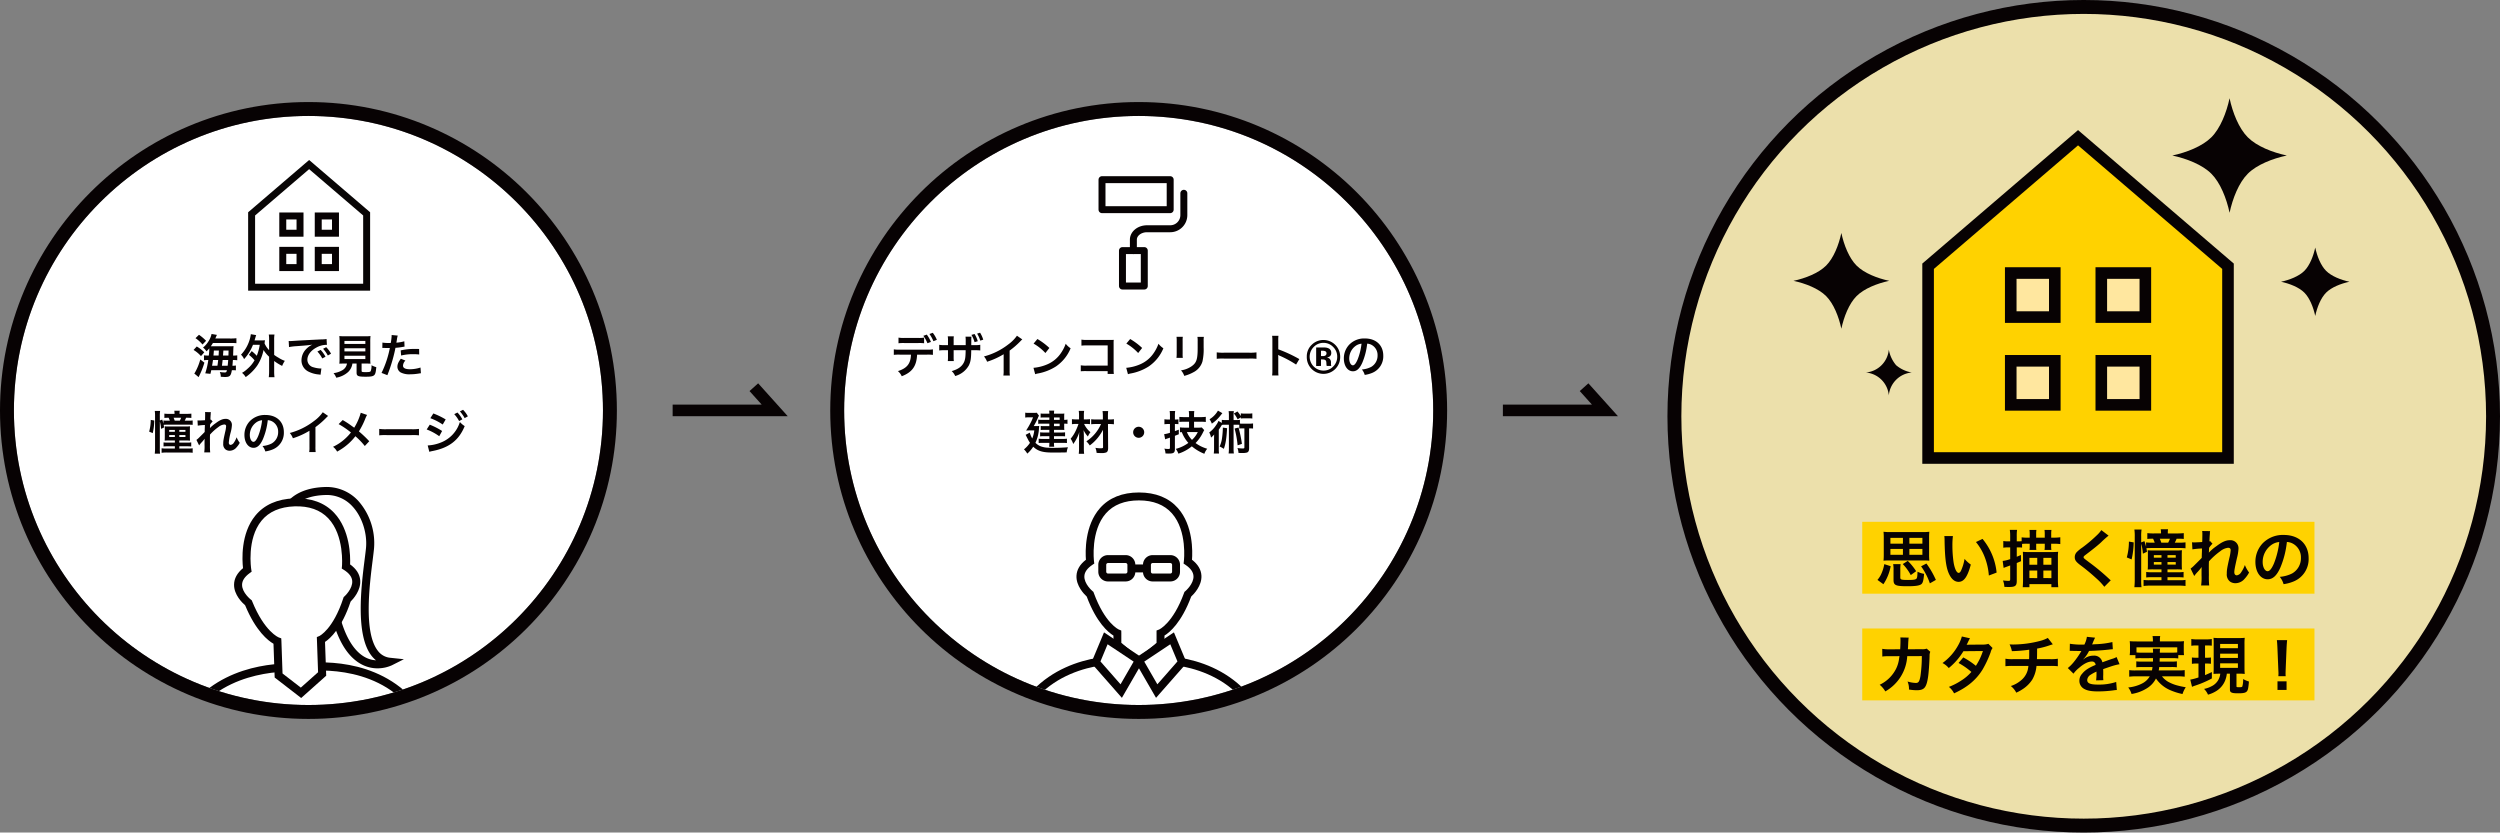 <svg xmlns="http://www.w3.org/2000/svg" xmlns:xlink="http://www.w3.org/1999/xlink" width="1078" height="359" viewBox="0 0 1078 359">
  <rect x="0" y="0" width="1078" height="359" fill="#808080" stroke="none"/>
  <defs>
    <clipPath id="clip-path">
      <circle id="楕円形_288" data-name="楕円形 288" cx="127" cy="127" r="127" transform="translate(-282.08 410.661)" fill="none"/>
    </clipPath>
    <clipPath id="clip-path-2">
      <rect id="長方形_6325" data-name="長方形 6325" width="95.25" height="95.25" transform="translate(-204.822 569.411)" fill="none"/>
    </clipPath>
    <clipPath id="clip-path-3">
      <circle id="楕円形_287" data-name="楕円形 287" cx="60.143" cy="60.143" r="60.143" transform="translate(-216.686 562.609)" fill="none"/>
    </clipPath>
    <clipPath id="clip-path-4">
      <circle id="楕円形_292" data-name="楕円形 292" cx="127" cy="127" r="127" transform="translate(75.92 410.661)" fill="none"/>
    </clipPath>
    <clipPath id="clip-path-5">
      <rect id="長方形_6326" data-name="長方形 6326" width="95.25" height="95.25" transform="translate(155.184 569.411)" fill="none"/>
    </clipPath>
    <clipPath id="clip-path-6">
      <circle id="楕円形_291" data-name="楕円形 291" cx="59.535" cy="59.535" r="59.535" transform="translate(143.502 560.335)" fill="none"/>
    </clipPath>
  </defs>
  <g id="グループ_6691" data-name="グループ 6691" transform="translate(288.08 -360.661)">
    <g id="パス_12879" data-name="パス 12879" opacity="0.847">
      <path id="パス_13399" data-name="パス 13399" d="M610.42,718.661a178.786,178.786,0,0,1-35.769-3.606,176.56,176.56,0,0,1-63.476-26.711,177.994,177.994,0,0,1-64.3-78.091,176.583,176.583,0,0,1-10.344-33.324,179.2,179.2,0,0,1,0-71.536,176.551,176.551,0,0,1,26.71-63.477,178.03,178.03,0,0,1,78.091-64.3,176.654,176.654,0,0,1,33.324-10.344,179.2,179.2,0,0,1,71.537,0,176.513,176.513,0,0,1,63.476,26.711,177.993,177.993,0,0,1,64.3,78.091,176.558,176.558,0,0,1,10.344,33.324,179.146,179.146,0,0,1,0,71.536,176.551,176.551,0,0,1-26.71,63.477,178.015,178.015,0,0,1-78.091,64.3,176.661,176.661,0,0,1-33.324,10.345A178.783,178.783,0,0,1,610.42,718.661Z" fill="#fff1b2"/>
      <path id="パス_13400" data-name="パス 13400" d="M605.606,367.449a168.9,168.9,0,1,0,168.9,168.9,168.9,168.9,0,0,0-168.9-168.9m0-7.788c97.425,0,176.686,79.26,176.686,176.686S703.031,713.033,605.606,713.033,428.92,633.772,428.92,536.347,508.181,359.661,605.606,359.661Z" transform="translate(4 5)" fill="none"/>
    </g>
    <g id="グループ_6097" data-name="グループ 6097">
      <g id="楕円形_272" data-name="楕円形 272">
        <circle id="楕円形_285" data-name="楕円形 285" cx="127" cy="127" r="127" transform="translate(-282.08 410.661)" fill="#fff"/>
        <circle id="楕円形_286" data-name="楕円形 286" cx="130" cy="130" r="130" transform="translate(-285.08 407.661)" fill="none" stroke="#070203" stroke-width="6"/>
      </g>
      <g id="グループ_6704" data-name="グループ 6704">
        <g id="グループ_6703" data-name="グループ 6703" clip-path="url(#clip-path)">
          <g id="マスクグループ_401" data-name="マスクグループ 401">
            <g id="グループ_6702" data-name="グループ 6702">
              <g id="グループ_6701" data-name="グループ 6701" clip-path="url(#clip-path-2)">
                <g id="マスクグループ_399" data-name="マスクグループ 399">
                  <g id="グループ_6088" data-name="グループ 6088">
                    <g id="グループ_6700" data-name="グループ 6700">
                      <g id="グループ_6699" data-name="グループ 6699" clip-path="url(#clip-path-3)">
                        <g id="グループ_6087" data-name="グループ 6087">
                          <g id="グループ_6085" data-name="グループ 6085">
                            <path id="パス_12787" data-name="パス 12787" d="M-164.7,581.2s2.59-8.322,16.63-8.814,20.586,14.2,19.527,24.858-7.818,47.048,8.594,48.764c0,0-21.147,10.673-25.876-34.154A128.331,128.331,0,0,0-164.7,581.2Z" fill="#fff"/>
                            <path id="パス_12788" data-name="パス 12788" d="M-124.767,648.838a14.669,14.669,0,0,1-7.6-1.813c-8.041-4.387-13.127-16.074-15.136-34.737a127.539,127.539,0,0,0-18.5-29.951l-.625-.729.287-.916c.124-.384,3.128-9.5,18.219-10.027a18.546,18.546,0,0,1,14.551,5.992,27.532,27.532,0,0,1,6.75,20.758c-.129,1.256-.323,2.833-.552,4.671-1.385,10.973-3.956,31.4,2.264,39.251a7.548,7.548,0,0,0,5.35,2.962l5.838.616-5.24,2.643A15.006,15.006,0,0,1-124.767,648.838Zm-37.92-67.92a129.339,129.339,0,0,1,18.449,30.271l.094.239.026.249c2.314,21.949,8.557,29.7,13.381,32.33a11.149,11.149,0,0,0,4.785,1.377,12.159,12.159,0,0,1-1.882-1.913c-7.123-8.992-4.429-30.352-2.983-41.824.229-1.808.426-3.372.547-4.575.639-6.4-1.7-13.652-5.834-18.055a14.986,14.986,0,0,0-11.91-4.9C-158.114,574.467-161.656,579.035-162.687,580.918Z" fill="#070203"/>
                          </g>
                          <path id="パス_12789" data-name="パス 12789" d="M-107.415,685.636l-99.776,3.5-.152-1.617c-.3-3.246-1.6-19.6,3.006-24.284,16.632-18.377,42.634-16.586,45.62-16.319,2.96-.484,28.774-4.08,46.65,13.087,4.924,4.349,4.774,20.758,4.7,24.013Zm-96.63-.066L-110.8,682.3c.013-7.024-.886-17.408-3.564-19.73l-.072-.058c-17.3-16.636-43.658-12.208-43.925-12.164l-.24.043-.243-.026c-.268-.026-26.876-2.6-42.966,15.208l-.067.063C-204.389,668.142-204.55,678.559-204.045,685.57Z" fill="#070203"/>
                          <g id="グループ_6086" data-name="グループ 6086">
                            <path id="パス_12790" data-name="パス 12790" d="M-138.9,604.918s2.651-28.508-22.268-27.635-20.274,29.125-20.274,29.125c-9.239,6.736.5,14.2.5,14.2,5.792,14.283,12.48,16.549,12.48,16.549l.518,14.785,9.663,7.463,9.111-8.121-.518-14.785s6.514-2.74,11.294-17.386C-138.4,619.113-129.214,610.99-138.9,604.918Z" fill="#fff"/>
                            <path id="パス_12791" data-name="パス 12791" d="M-158.21,661.641l-11.432-8.832-.51-14.566c-2.28-1.3-7.582-5.351-12.231-16.588-1.206-1.036-4.828-4.508-4.773-8.893.029-2.633,1.335-5.017,3.867-7.108-.389-3.487-1.082-14.866,5.316-22.665,3.831-4.677,9.464-7.175,16.747-7.43S-148.148,577.4-144,581.8c6.918,7.335,7.032,18.738,6.888,22.238,2.672,1.907,4.134,4.2,4.355,6.82.36,4.363-3.005,8.078-4.139,9.2-3.845,11.543-8.851,15.955-11.036,17.4l.511,14.565Zm-8.041-10.574,7.884,6.093,7.439-6.629-.531-15.16,1.1-.462c.035-.018,5.916-2.822,10.318-16.334l.148-.445.351-.313c.034-.027,3.63-3.285,3.339-6.683-.147-1.746-1.36-3.343-3.609-4.749l-.9-.568.092-1.057c.012-.129,1.108-13.19-5.909-20.606-3.441-3.634-8.342-5.368-14.583-5.15s-11.024,2.3-14.193,6.17c-6.488,7.929-4.466,20.823-4.443,20.951l.174,1.047-.858.63c-2.148,1.555-3.243,3.242-3.268,4.985-.053,3.42,3.765,6.41,3.807,6.442l.363.28.18.434c5.345,13.171,11.4,15.556,11.461,15.579l1.084.4.067,1.163Z" fill="#070203"/>
                          </g>
                        </g>
                      </g>
                    </g>
                  </g>
                </g>
              </g>
            </g>
          </g>
        </g>
      </g>
    </g>
    <g id="グループ_6098" data-name="グループ 6098">
      <g id="楕円形_273" data-name="楕円形 273">
        <circle id="楕円形_289" data-name="楕円形 289" cx="127" cy="127" r="127" transform="translate(75.92 410.661)" fill="#fff"/>
        <circle id="楕円形_290" data-name="楕円形 290" cx="130" cy="130" r="130" transform="translate(72.92 407.661)" fill="none" stroke="#070203" stroke-width="6"/>
      </g>
      <g id="グループ_6710" data-name="グループ 6710">
        <g id="グループ_6709" data-name="グループ 6709" clip-path="url(#clip-path-4)">
          <g id="マスクグループ_402" data-name="マスクグループ 402">
            <g id="グループ_6708" data-name="グループ 6708">
              <g id="グループ_6707" data-name="グループ 6707" clip-path="url(#clip-path-5)">
                <g id="マスクグループ_400" data-name="マスクグループ 400">
                  <g id="グループ_6096" data-name="グループ 6096">
                    <g id="グループ_6706" data-name="グループ 6706">
                      <g id="グループ_6705" data-name="グループ 6705" clip-path="url(#clip-path-6)">
                        <g id="グループ_6095" data-name="グループ 6095">
                          <path id="パス_12792" data-name="パス 12792" d="M252.447,683.785H153.618l-.094-1.6c-.188-3.218-.9-19.447,3.816-23.92,17.09-17.6,42.752-14.931,45.7-14.564,2.945-.376,28.606-3.039,45.7,14.564,4.721,4.473,4,20.7,3.816,23.92Zm-95.594-3.415h92.359c.256-6.949-.273-17.253-2.843-19.643l-.068-.06c-16.536-17.056-42.769-13.59-43.034-13.556l-.239.034-.239-.034c-.265-.034-26.5-3.5-43.033,13.556l-.068.06c-2.561,2.39-3.091,12.694-2.835,19.643Z" fill="#070203"/>
                          <g id="グループ_6089" data-name="グループ 6089">
                            <path id="パス_12793" data-name="パス 12793" d="M224.1,602.839s3.611-28.111-21.069-28.111-21.069,28.111-21.069,28.111c-9.373,6.343,0,14.06,0,14.06,5.234,14.333,11.773,16.809,11.773,16.809v4.96l9.3,7.717,9.3-7.717v-4.96s6.539-2.484,11.772-16.809C224.1,616.9,233.482,609.182,224.1,602.839Z" fill="#fff"/>
                            <path id="パス_12794" data-name="パス 12794" d="M203.036,648.6l-11-9.134v-4.743c-2.211-1.366-7.316-5.557-11.525-16.834-1.161-1.067-4.618-4.627-4.413-8.964.119-2.6,1.494-4.917,4.072-6.9-.265-3.466-.555-14.743,6.044-22.238,3.952-4.49,9.612-6.77,16.826-6.77s12.873,2.279,16.826,6.77c6.59,7.5,6.309,18.772,6.044,22.238,2.578,1.981,3.944,4.3,4.072,6.9.2,4.328-3.252,7.888-4.413,8.964-4.209,11.286-9.314,15.477-11.525,16.834v4.747Zm-7.589-10.739,7.589,6.3,7.589-6.3V632.53l1.1-.418c.034-.017,5.95-2.587,10.773-15.8l.162-.435.359-.3c.034-.026,3.7-3.124,3.534-6.5-.085-1.733-1.229-3.355-3.406-4.823l-.871-.589.128-1.041c.017-.128,1.554-13.01-5.13-20.591-3.278-3.713-8.067-5.6-14.248-5.6s-10.97,1.887-14.248,5.6c-6.684,7.581-5.148,20.462-5.131,20.591l.128,1.041-.871.589c-2.177,1.468-3.321,3.1-3.406,4.823-.171,3.381,3.5,6.471,3.543,6.5l.35.29.162.435c4.832,13.215,10.739,15.784,10.8,15.81l1.059.435.026,1.152v4.157Z" fill="#070203"/>
                          </g>
                          <g id="グループ_6090" data-name="グループ 6090">
                            <path id="パス_12795" data-name="パス 12795" d="M188.739,635.911l-4.294,10.3,10.944,12.455,7.649-13.24Z" fill="#fff"/>
                            <path id="パス_12796" data-name="パス 12796" d="M195.679,661.572,182.464,646.53l5.506-13.189,17.355,11.542Zm-9.245-15.7,8.665,9.868,5.651-9.792-11.234-7.478Z" fill="#070203"/>
                          </g>
                          <g id="グループ_6091" data-name="グループ 6091">
                            <path id="パス_12797" data-name="パス 12797" d="M217.327,635.911l4.3,10.3-10.941,12.45-7.649-13.24Z" fill="#fff"/>
                            <path id="パス_12798" data-name="パス 12798" d="M210.4,661.572l-9.638-16.689,17.355-11.542,5.506,13.189Zm-5.079-15.622,5.651,9.792,8.665-9.868-3.09-7.4Z" fill="#070203"/>
                          </g>
                          <g id="グループ_6092" data-name="グループ 6092">
                            <path id="パス_12799" data-name="パス 12799" d="M197.3,609.679h-7.615a2.473,2.473,0,0,1-2.467-2.467V604.2a2.473,2.473,0,0,1,2.467-2.467H197.3a2.474,2.474,0,0,1,2.468,2.467v3.013A2.475,2.475,0,0,1,197.3,609.679Z" fill="#fff"/>
                            <path id="パス_12800" data-name="パス 12800" d="M197.3,611.384h-7.615a4.175,4.175,0,0,1-4.174-4.174V604.2a4.174,4.174,0,0,1,4.174-4.174H197.3a4.175,4.175,0,0,1,4.174,4.174v3.013A4.182,4.182,0,0,1,197.3,611.384Zm-7.615-7.948a.773.773,0,0,0-.76.76v3.013a.773.773,0,0,0,.76.76H197.3a.774.774,0,0,0,.76-.76V604.2a.774.774,0,0,0-.76-.76Z" fill="#070203"/>
                          </g>
                          <g id="グループ_6093" data-name="グループ 6093">
                            <path id="パス_12801" data-name="パス 12801" d="M216.565,609.679H208.95a2.473,2.473,0,0,1-2.467-2.467V604.2a2.473,2.473,0,0,1,2.467-2.467h7.615a2.475,2.475,0,0,1,2.467,2.467v3.013a2.468,2.468,0,0,1-2.466,2.47Z" fill="#fff"/>
                            <path id="パス_12802" data-name="パス 12802" d="M216.567,611.384h-7.615a4.175,4.175,0,0,1-4.174-4.174V604.2a4.174,4.174,0,0,1,4.174-4.174h7.615a4.175,4.175,0,0,1,4.174,4.174v3.013A4.176,4.176,0,0,1,216.567,611.384Zm-7.615-7.948a.773.773,0,0,0-.76.76v3.013a.773.773,0,0,0,.76.76h7.615a.774.774,0,0,0,.76-.76V604.2a.774.774,0,0,0-.76-.76Z" fill="#070203"/>
                          </g>
                          <g id="グループ_6094" data-name="グループ 6094">
                            <line id="線_956" data-name="線 956" x2="6.718" transform="translate(199.767 605.758)" fill="none"/>
                            <rect id="長方形_6031" data-name="長方形 6031" width="6.718" height="3.415" transform="translate(199.767 604.051)" fill="#070203"/>
                          </g>
                        </g>
                      </g>
                    </g>
                  </g>
                </g>
              </g>
            </g>
          </g>
        </g>
      </g>
    </g>
    <path id="パス_13398" data-name="パス 13398" d="M-195.24,506.621c.24-.52.24-.52.68-1.56l-2.3-.4a8.96,8.96,0,0,1-1.12,2.84,10.907,10.907,0,0,1-2.56,3.04,6.047,6.047,0,0,1,1.5,1.62,13.506,13.506,0,0,0,1.22-1.3,28.81,28.81,0,0,1-.22,3.12h-.22a11.921,11.921,0,0,1-1.86-.1V516a9.579,9.579,0,0,1,1.56-.1h.3a31.891,31.891,0,0,1-1.32,5.74l2.24.22c.18-.74.22-.94.36-1.58h6.76c-.22.9-.32.98-1.06.98a11.306,11.306,0,0,1-2.02-.2,5.015,5.015,0,0,1,.42,2.06c1.24.08,1.48.1,1.8.1,2.1,0,2.56-.46,2.98-2.94h.22a10.882,10.882,0,0,1,1.52.08v-2.1a6.979,6.979,0,0,1-1.5.1c.08-.78.12-1.42.2-2.46h.2a11.954,11.954,0,0,1,1.68.1v-2.12a9.817,9.817,0,0,1-1.78.1c.06-1.82.1-2.8.1-2.94.04-.6.06-.84.1-1.12-.54.04-1.14.06-2.1.06h-7.72c.34-.48.58-.88.92-1.42h7.5a24.371,24.371,0,0,1,2.62.08V506.5a20.379,20.379,0,0,1-2.88.12Zm-1.4,11.74c.26-1.4.28-1.6.4-2.46H-194c-.14,1.28-.18,1.54-.32,2.46Zm4.26,0q.18-1.32.3-2.46h2.4c-.06.82-.12,1.56-.22,2.46Zm-3.66-4.38c.1-.92.12-1.16.18-2.16h2.16c-.08,1.52-.08,1.52-.12,2.16Zm4.12,0c.04-.56.04-.56.16-2.16h2.24c-.02.94-.02.94-.06,2.16Zm-11.86-7.5a14.491,14.491,0,0,1,3.02,2.74l1.54-1.6a18.434,18.434,0,0,0-3.06-2.6Zm-.84,5.08a13.067,13.067,0,0,1,3.2,2.66l1.42-1.64a15.4,15.4,0,0,0-3.24-2.52Zm2.9,4.1a23.43,23.43,0,0,1-2.22,5.5,2.268,2.268,0,0,1-.38.54l1.88,1.58.78-1.64a34.423,34.423,0,0,0,1.72-4.6Zm20.98-1.98a15.049,15.049,0,0,1,2.42,2.34,13.626,13.626,0,0,1-3.04,3.66,12.073,12.073,0,0,1-2.36,1.76,6.455,6.455,0,0,1,1.58,1.82,20.113,20.113,0,0,0,5-5,19.218,19.218,0,0,0,2.7-6.68,13.471,13.471,0,0,0,2.4,2.9v6.16a20.923,20.923,0,0,1-.14,2.66h2.46a19.871,19.871,0,0,1-.14-2.66v-4.32a21.838,21.838,0,0,0,3.44,2.12,11.036,11.036,0,0,1,1.16-2.18,13.118,13.118,0,0,1-2.7-1.34,17.991,17.991,0,0,1-1.9-1.22v-6.5a12.648,12.648,0,0,1,.14-2.3h-2.46a15.123,15.123,0,0,1,.14,2.3v4.44a9.753,9.753,0,0,1-1.96-2.9c.1-.86.1-.94.18-1.36-.48.04-.86.06-1.62.06h-2.88c.12-.38.2-.66.34-1.12.14-.52.22-.76.36-1.16l-2.3-.4a15.441,15.441,0,0,1-.58,2.62,16.06,16.06,0,0,1-3.66,6.22,5.535,5.535,0,0,1,1.32,1.92,19.772,19.772,0,0,0,3.84-6.18h2.92a21.157,21.157,0,0,1-1.28,4.74,15.389,15.389,0,0,0-2.18-2.02Zm17.28-3.36a25.013,25.013,0,0,1,3.32-.4c3.88-.28,5.12-.4,6.74-.64a8.826,8.826,0,0,0-2.78,2.02,6.958,6.958,0,0,0-1.9,4.7,5.35,5.35,0,0,0,2.86,4.82,12.026,12.026,0,0,0,4.68,1.32c.38.06.42.06.68.12l.36-2.72c-.2.02-.38.02-.4.02a12.1,12.1,0,0,1-2.98-.52,3.358,3.358,0,0,1-2.66-3.26c0-2.02,1.5-4.02,4.04-5.34a8.942,8.942,0,0,1,3.96-1.08,3.107,3.107,0,0,1,.42.02l-.14-2.54a10.776,10.776,0,0,1-2.06.16c-5.34.26-8.76.44-10.22.52-2.94.2-2.94.2-3.3.2-.1,0-.32,0-.76-.02Zm12.24,1.92a13.547,13.547,0,0,1,2.1,2.98l1.4-.74a13.011,13.011,0,0,0-2.1-2.94Zm5.88.94a11.608,11.608,0,0,0-2.08-2.82l-1.34.7a14.761,14.761,0,0,1,2.04,2.9Zm6.88,4.24a4.011,4.011,0,0,1-1.9,2.82,10.007,10.007,0,0,1-3.9,1.32,6.272,6.272,0,0,1,1.16,1.96,10.235,10.235,0,0,0,5.08-2.4,6.132,6.132,0,0,0,1.9-3.7h1.8v3.9c0,1.5.6,1.78,3.92,1.78,2.26,0,3.12-.16,3.68-.68.5-.48.7-1.22.9-3.44a8.271,8.271,0,0,1-2.06-.84,6.37,6.37,0,0,1-.36,2.56c-.24.34-.64.42-2.18.42-1.56,0-1.74-.06-1.74-.62v-3.08h1.72c.82,0,1.6.02,2.12.06a14.867,14.867,0,0,1-.1-2.12v-7.3a23.442,23.442,0,0,1,.1-2.5,15.487,15.487,0,0,1-2.12.1h-9.22a15.34,15.34,0,0,1-2.1-.1,24.541,24.541,0,0,1,.1,2.5v7.3a15.647,15.647,0,0,1-.1,2.12c.52-.04,1.2-.06,2.16-.06Zm-1.1-9.76h9.02v1.3h-9.02Zm0,3.18h9.02v1.34h-9.02Zm0,3.22h9.02v1.42h-9.02Zm16.34-3.36a3.016,3.016,0,0,1,.38-.02c.16,0,.44,0,.8.02.34.02.54.02.64.02h1.16a1.741,1.741,0,0,0,.26-.02,42.734,42.734,0,0,1-3.58,10.76l2.52.98a67.961,67.961,0,0,0,2.24-6.62c.52-1.82,1.02-3.94,1.24-5.18a27.44,27.44,0,0,0,3.28-.42c.48-.08.48-.08.64-.1l-.1-2.3a16.618,16.618,0,0,1-3.42.6c.08-.46.1-.58.2-1.14a11.306,11.306,0,0,1,.38-1.92l-2.64-.24a2.885,2.885,0,0,1,.02.36,24.406,24.406,0,0,1-.38,3.06c-.46.02-.68.02-.92.02a15.916,15.916,0,0,1-2.68-.18Zm15.86.44c-1.26-.02-1.44-.02-1.98-.02a25.693,25.693,0,0,0-5.96.64l.18,2.2a21.57,21.57,0,0,1,5.28-.58,20.814,20.814,0,0,1,2.52.14Zm-7.88,4.2c-1.1,1.5-1.48,2.4-1.48,3.46a2.887,2.887,0,0,0,1.42,2.46,8.123,8.123,0,0,0,4.02.8,23.31,23.31,0,0,0,3.72-.32c.46-.08.62-.1.98-.14l-.18-2.46a15.321,15.321,0,0,1-4.54.74c-2,0-3-.52-3-1.54a3.313,3.313,0,0,1,1.04-2.2Zm-91.88,28.44a18.086,18.086,0,0,1,2.12.08v-1.9a13.425,13.425,0,0,1-2.14.1h-1.3a10.026,10.026,0,0,0,.6-1.26h.56a14.338,14.338,0,0,1,1.72.08v-1.86c-.62.06-1.28.1-2.12.1h-2.98v-.16a6.753,6.753,0,0,1,.08-1.18h-2.34a7.54,7.54,0,0,1,.1,1.2v.14h-2.26a15.788,15.788,0,0,1-2.12-.1v1.86a13.614,13.614,0,0,1,1.84-.08,12.457,12.457,0,0,1,.52,1.26h-1a12.172,12.172,0,0,1-1.76-.08v1.38a16.218,16.218,0,0,0-.54-1.78l-1.02.4v-1.8a14.171,14.171,0,0,1,.12-2.32h-2.3a14.751,14.751,0,0,1,.12,2.32v13.38a24.225,24.225,0,0,1-.12,2.72h2.28a17.31,17.31,0,0,1-.1-2.42v-11.48a15.849,15.849,0,0,1,.54,3.2l1.3-.6c-.08-.54-.1-.72-.18-1.14.42-.04.88-.06,1.76-.06Zm-5.62-1.72c-.14-.4-.28-.78-.48-1.26h3.24a7.926,7.926,0,0,1-.56,1.26Zm.06,8.54v.92h-2.94a12.1,12.1,0,0,1-1.94-.1v1.76a15.894,15.894,0,0,1,1.94-.08h2.94v.96h-3.78a11.537,11.537,0,0,1-1.94-.1v1.94a18.082,18.082,0,0,1,2.28-.12h8.84a17.045,17.045,0,0,1,2.28.12v-1.94a11.42,11.42,0,0,1-1.92.1h-3.84v-.96h3.22a17.839,17.839,0,0,1,1.92.08v-1.76a11.866,11.866,0,0,1-1.92.1h-3.22v-.92h2.72a16.732,16.732,0,0,1,1.9.06c-.04-.42-.06-1.02-.06-1.82v-2.56c0-.94.02-1.32.06-1.8a16.122,16.122,0,0,1-1.94.08h-7.08a14.3,14.3,0,0,1-1.92-.08,12.611,12.611,0,0,1,.06,1.76v2.6c0,.92-.02,1.4-.06,1.82a15.854,15.854,0,0,1,1.9-.06Zm0-4.56v.82h-2.44v-.82Zm1.92,0h2.64v.82h-2.64Zm-1.92,2.22v.82h-2.44v-.82Zm1.92,0h2.64v.82h-2.64Zm-11.46-.84a25.483,25.483,0,0,0,.66-5.44l-1.52-.26a19.392,19.392,0,0,1-.68,5.06Zm24.66-2.18c.02-.24.04-.36.04-.36l.04-1.18c.12-.16.16-.2.24-.32a1.77,1.77,0,0,1,.28-.36,3.3,3.3,0,0,1,.58-.6l-.74-.84c-.14.04-.22.08-.24.08.04-1.22.06-1.38.08-1.78.04-.4.06-.66.06-.76a2.754,2.754,0,0,1,.08-.74l-2.54-.04a6.767,6.767,0,0,1,.06,1.12c0,.46-.02,1.08-.02,1.64-.02.46-.02.46-.04.76-.94.06-2.04.12-2.42.12a6.236,6.236,0,0,1-.82-.04l.12,2.26a25.7,25.7,0,0,1,3.06-.28c0,.54-.02.58-.02,1.04-.04.78-.04,1-.06,1.96-.38.42-.38.42-2.26,2.28a8.972,8.972,0,0,1-1.3,1.14l1.16,2.38a11.3,11.3,0,0,1,.92-1.14,15.7,15.7,0,0,0,1.42-1.68l.04-.02c-.04.54-.04.54-.04,2.68a17.7,17.7,0,0,1-.14,3.18h2.58a26.926,26.926,0,0,1-.1-3.3c-.02-2.22-.02-2.22-.02-2.38,0-.56,0-1.12.04-2.02a22.729,22.729,0,0,1,3.64-3.26,4.781,4.781,0,0,1,2.48-1.08c.54,0,.82.26.82.74a12.731,12.731,0,0,1-.42,2.52c-.74,3.32-.82,3.86-.82,5.02a2.849,2.849,0,0,0,1.04,2.52,2.968,2.968,0,0,0,1.72.52,3.873,3.873,0,0,0,2.96-1.44,9.179,9.179,0,0,0,1.4-1.98,9.685,9.685,0,0,1-1.34-2.4,9.856,9.856,0,0,1-1.16,2.28,2.009,2.009,0,0,1-1.4,1.02c-.52,0-.82-.36-.82-1a25.2,25.2,0,0,1,.84-4.5,14.352,14.352,0,0,0,.5-3.06,2.579,2.579,0,0,0-2.487-2.668,2.5,2.5,0,0,0-.313.008c-1.22,0-2.48.56-4.22,1.88a14.6,14.6,0,0,0-2.44,2.08Zm24.94-3.4a4.367,4.367,0,0,1,2.02.6,4.957,4.957,0,0,1,2.46,4.44,5.6,5.6,0,0,1-2.78,5,10.639,10.639,0,0,1-3.98,1.1,6.39,6.39,0,0,1,1.22,2.34,13.1,13.1,0,0,0,3.14-.84,7.7,7.7,0,0,0,4.86-7.46c0-4.5-3.12-7.42-7.92-7.42a8.975,8.975,0,0,0-6.88,2.8,8.587,8.587,0,0,0-2.2,5.82c0,3.22,1.64,5.54,3.92,5.54,1.64,0,2.92-1.18,4.06-3.76A28.962,28.962,0,0,0-172.62,541.841Zm-2.44.02a26.426,26.426,0,0,1-1.66,6.76c-.72,1.72-1.4,2.56-2.06,2.56-.88,0-1.58-1.3-1.58-2.94a6.7,6.7,0,0,1,2.72-5.4A5.09,5.09,0,0,1-175.06,541.861Zm26.16-3.44a16.01,16.01,0,0,1-3.72,3.74,29.2,29.2,0,0,1-10.5,5.2,7.552,7.552,0,0,1,1.34,2.28,32.431,32.431,0,0,0,7.14-3.24v7.04a11.316,11.316,0,0,1-.12,2.16h2.8a14.976,14.976,0,0,1-.1-2.22v-8.54a35.434,35.434,0,0,0,4.72-4.12,8.3,8.3,0,0,1,.74-.7Zm16.38.22a24.476,24.476,0,0,1-2.82,6.44c-.16-.1-.16-.1-1.66-1.18-.98-.7-1.84-1.26-3.3-2.12l-1.76,1.76a35.847,35.847,0,0,1,5.3,3.6,20.438,20.438,0,0,1-2.54,2.72,20.37,20.37,0,0,1-5.18,3.46,6.217,6.217,0,0,1,1.76,2.08,25.419,25.419,0,0,0,4.76-3.3,23.054,23.054,0,0,0,3.12-3.34,29.838,29.838,0,0,1,4.06,4.22l1.92-2.06a48.14,48.14,0,0,0-4.46-4.24,33.379,33.379,0,0,0,2.82-5.66,12.03,12.03,0,0,1,.7-1.44Zm7.96,9.74a21.906,21.906,0,0,1,3.26-.1h10.62a21.914,21.914,0,0,1,3.26.1V545.6a19.609,19.609,0,0,1-3.24.14h-10.66a19.6,19.6,0,0,1-3.24-.14Zm22.04-7.4a24.239,24.239,0,0,1,5.34,2.74l1.28-2.2a32.966,32.966,0,0,0-5.32-2.58Zm-1.58,4.86a23.192,23.192,0,0,1,5.42,2.92l1.24-2.26a31.563,31.563,0,0,0-5.32-2.72Zm11.88-6.6a13.547,13.547,0,0,1,2.1,2.98l1.4-.74a13.011,13.011,0,0,0-2.1-2.94Zm-10.74,16.24a11.75,11.75,0,0,1,1.4-.34c7.16-1.4,11.38-4.68,13.86-10.74a9.7,9.7,0,0,1-2.08-1.78,13.757,13.757,0,0,1-8.1,8.82,17.776,17.776,0,0,1-5.78,1.3Zm16.62-15.3a11.608,11.608,0,0,0-2.08-2.82l-1.34.7a14.763,14.763,0,0,1,2.04,2.9Z" fill="#070203"/>
    <path id="パス_13397" data-name="パス 13397" d="M110.392,506.241a12.589,12.589,0,0,1-2.58.14h-5.88a12.876,12.876,0,0,1-2.58-.14v2.44a16.452,16.452,0,0,1,2.54-.1h5.96a16.332,16.332,0,0,1,2.54.1Zm1.26,7.34a17.519,17.519,0,0,1,2.54.1V511.3a13.03,13.03,0,0,1-2.58.14h-11.7a13.022,13.022,0,0,1-2.58-.14v2.38a17.513,17.513,0,0,1,2.54-.1h4.86c-.14,3.88-1.7,5.86-5.62,7.1a6.373,6.373,0,0,1,1.64,2.22c4.52-1.74,6.4-4.38,6.62-9.32Zm4.24-6.38a12.285,12.285,0,0,0-1.76-3.04l-1.44.52a14.563,14.563,0,0,1,1.72,3.1Zm-5.82-1.74a14.751,14.751,0,0,1,1.76,3.2l1.5-.56a14.125,14.125,0,0,0-1.78-3.16Zm13.06,4.02V507.4a9.959,9.959,0,0,1,.08-1.7h-2.62a9.385,9.385,0,0,1,.1,1.78v2h-1.18a13.38,13.38,0,0,1-2.6-.14v2.44a17.507,17.507,0,0,1,2.56-.1h1.22v2.94a13.007,13.007,0,0,1-.08,1.72h2.6a11.362,11.362,0,0,1-.08-1.68v-2.98h5.18c-.04,2.82-.16,3.8-.64,5-.86,1.94-2.54,3.2-5.38,4a6.133,6.133,0,0,1,1.5,2.12,9.65,9.65,0,0,0,5.94-4.66c.74-1.58.94-2.86.98-6.46h1.32a17.65,17.65,0,0,1,2.58.1v-2.44a13.438,13.438,0,0,1-2.62.14h-1.26c0-.8.02-1.58.02-2.32a8.089,8.089,0,0,1,.06-1.32h-2.56a15.045,15.045,0,0,1,.08,1.98v1.66Zm7.66-4.42a12.08,12.08,0,0,1,1.36,3.14l1.38-.4a12.247,12.247,0,0,0-1.38-3.12Zm5.1,2.06a12.76,12.76,0,0,0-1.36-3l-1.28.4a12.721,12.721,0,0,1,1.36,3.02Zm14.54-1.7a16.01,16.01,0,0,1-3.72,3.74,29.2,29.2,0,0,1-10.5,5.2,7.552,7.552,0,0,1,1.34,2.28,32.431,32.431,0,0,0,7.14-3.24v7.04a11.317,11.317,0,0,1-.12,2.16h2.8a14.976,14.976,0,0,1-.1-2.22v-8.54a35.437,35.437,0,0,0,4.72-4.12,8.3,8.3,0,0,1,.74-.7Zm7.16,3.4a21.029,21.029,0,0,1,5.1,4.06l1.72-2.18a28.328,28.328,0,0,0-5.16-3.86Zm.7,13.2a7.068,7.068,0,0,1,1.32-.34,21.6,21.6,0,0,0,7.62-3,17.563,17.563,0,0,0,6.34-7.84,8.617,8.617,0,0,1-2.12-1.96,16.754,16.754,0,0,1-2.04,4,13.369,13.369,0,0,1-5.94,4.9,19.057,19.057,0,0,1-5.92,1.48Zm31.24-1.34v1.22h2.68a13.014,13.014,0,0,1-.1-2.06v-10.98a12.106,12.106,0,0,1,.06-1.66c-.7.04-.7.04-1.74.04h-9.62a13.493,13.493,0,0,1-2.58-.14v2.6a19.537,19.537,0,0,1,2.56-.1h8.76v8.72h-9.1a12.826,12.826,0,0,1-2.5-.14v2.58a22.187,22.187,0,0,1,2.46-.08Zm8.06-11.86a21.029,21.029,0,0,1,5.1,4.06l1.72-2.18a28.328,28.328,0,0,0-5.16-3.86Zm.7,13.2a7.068,7.068,0,0,1,1.32-.34,21.6,21.6,0,0,0,7.62-3,17.563,17.563,0,0,0,6.34-7.84,8.617,8.617,0,0,1-2.12-1.96,16.717,16.717,0,0,1-2.04,4,13.369,13.369,0,0,1-5.94,4.9,19.057,19.057,0,0,1-5.92,1.48Zm20.94-16.14a12.732,12.732,0,0,1,.08,1.8v5.5a14.635,14.635,0,0,1-.1,1.8h2.74a9.592,9.592,0,0,1-.08-1.76V507.7a10.123,10.123,0,0,1,.08-1.8Zm9.02.04a10.592,10.592,0,0,1,.1,1.9v2.5c0,1.6-.02,2.48-.1,3.34-.22,2.64-.88,3.86-2.76,5.1a10.792,10.792,0,0,1-4.32,1.6,6.852,6.852,0,0,1,1.4,2.38,16.969,16.969,0,0,0,3.9-1.54,7.664,7.664,0,0,0,3.94-4.66,23.679,23.679,0,0,0,.52-6.06v-2.7a9.411,9.411,0,0,1,.1-1.86Zm8.32,9.46a21.906,21.906,0,0,1,3.26-.1h10.62a21.914,21.914,0,0,1,3.26.1V512.6a19.609,19.609,0,0,1-3.24.14h-10.66a19.6,19.6,0,0,1-3.24-.14Zm26.62,7.18a21.653,21.653,0,0,1-.08-2.22v-5.28a10.475,10.475,0,0,0-.08-1.36,6.252,6.252,0,0,0,.68.34,47.354,47.354,0,0,1,7.08,3.82l1.4-2.36a58.782,58.782,0,0,0-9.08-4.22v-3.72a13.276,13.276,0,0,1,.08-2.1h-2.74a12.889,12.889,0,0,1,.12,2.04v12.82a13.529,13.529,0,0,1-.12,2.24ZM282.6,508.5a5.681,5.681,0,0,0-4.229,1.8,5.969,5.969,0,0,0,4.23,10.16,5.682,5.682,0,0,0,4.189-1.758,5.83,5.83,0,0,0,1.738-4.238,5.768,5.768,0,0,0-1.729-4.17A5.653,5.653,0,0,0,282.6,508.5Zm7.2,5.964a7.2,7.2,0,1,1-14.394,0,6.859,6.859,0,0,1,2.246-5.244,7.046,7.046,0,0,1,4.951-1.953,7.2,7.2,0,0,1,7.2,7.2Zm-5.9-1.494a.914.914,0,0,0-.645-.908,3.479,3.479,0,0,0-1.211-.166h-.508v2.314h.811a1.944,1.944,0,0,0,1.143-.293,1.087,1.087,0,0,0,.412-.944Zm-4.453,5.5v-7.979h2.222q1.479,0,1.646.015a3.845,3.845,0,0,1,1.572.41,2.011,2.011,0,0,1,1.064,1.9,1.758,1.758,0,0,1-.562,1.455,2.6,2.6,0,0,1-1.382.537,2.723,2.723,0,0,1,1.133.459,2.164,2.164,0,0,1,.7,1.787v.713a1.837,1.837,0,0,0,.015.234,1.167,1.167,0,0,0,.054.234l.068.225H283.99a5.579,5.579,0,0,1-.127-1.1,3.66,3.66,0,0,0-.127-.977.969.969,0,0,0-.586-.586,2.347,2.347,0,0,0-.713-.127l-.459-.029h-.439v2.822Zm22-9.627a4.368,4.368,0,0,1,2.02.6,4.957,4.957,0,0,1,2.46,4.44,5.6,5.6,0,0,1-2.78,5,10.639,10.639,0,0,1-3.98,1.1,6.4,6.4,0,0,1,1.221,2.341,13.1,13.1,0,0,0,3.14-.84,7.7,7.7,0,0,0,4.86-7.46c0-4.5-3.12-7.42-7.92-7.42a8.975,8.975,0,0,0-6.88,2.8,8.588,8.588,0,0,0-2.2,5.82c0,3.22,1.64,5.54,3.92,5.54,1.64,0,2.92-1.18,4.06-3.76a28.962,28.962,0,0,0,2.08-8.16Zm-2.44.02a26.424,26.424,0,0,1-1.66,6.76c-.72,1.72-1.4,2.56-2.06,2.56-.88,0-1.58-1.3-1.58-2.94a6.7,6.7,0,0,1,2.72-5.4,5.08,5.08,0,0,1,2.581-.979ZM164.4,541.7h-3a9.51,9.51,0,0,1-1.8-.1v1.82a12.5,12.5,0,0,1,1.72-.08h3.08v1.08h-2.32a8.616,8.616,0,0,1-1.4-.08v1.74a12.42,12.42,0,0,1,1.28-.06h2.44v1.14h-2.38a12.756,12.756,0,0,1-1.6-.08v1.76a9.947,9.947,0,0,1,1.6-.1h2.38v1.18h-2.86a10.438,10.438,0,0,1-1.74-.1v1.88a12.83,12.83,0,0,1,1.72-.08h2.88a9.937,9.937,0,0,1-.1,1.68h2.2a8.67,8.67,0,0,1-.1-1.68h3.8a14.52,14.52,0,0,1,1.78.08v-1.88a10.5,10.5,0,0,1-1.78.1h-3.8v-1.18h3.08a13.416,13.416,0,0,1,1.7.08v-1.74a14.069,14.069,0,0,1-1.68.08h-3.1v-1.14h3.06c.52,0,.88.02,1.4.04a9.625,9.625,0,0,1-.06-1.2v-1.52a7.116,7.116,0,0,1,1.42.1v-1.86a5.791,5.791,0,0,1-1.42.12v-1.46a11.527,11.527,0,0,1,.06-1.26c-.44.04-.9.06-1.52.06H166.4a6.872,6.872,0,0,1,.1-1.32h-2.2a6.281,6.281,0,0,1,.1,1.32h-2.22a11.154,11.154,0,0,1-1.54-.08v1.78a10.048,10.048,0,0,1,1.42-.08h2.34Zm2,0v-1.04h2.44v1.04Zm0,1.64h2.44v1.08H166.4Zm-8.72,1.04a36.87,36.87,0,0,0,1.76-3.44,3.962,3.962,0,0,1,.5-1.02l-.96-1.3a7.974,7.974,0,0,1-1.44.08h-2.12a7.673,7.673,0,0,1-1.42-.1v2.12a7.371,7.371,0,0,1,1.36-.1h2a17.7,17.7,0,0,1-1.26,2.76c-.48.92-.48.92-1.72,2.94.48-.04,1.06-.06,1.62-.06h1.9a12.641,12.641,0,0,1-.88,3.48,12.471,12.471,0,0,1-1.06-2.52l-1.78.94c.2.38.34.7.44.88.24.5.42.82.46.9a12.51,12.51,0,0,0,.96,1.66,11.961,11.961,0,0,1-2.58,2.82,8.462,8.462,0,0,1,1.42,1.84,13.2,13.2,0,0,0,2.56-2.98c2,1.9,4.06,2.52,8.46,2.52,2.18,0,4.1-.02,5.98-.06a7.525,7.525,0,0,1,.54-2.22c-1.9.16-4.38.26-6.82.26-.3,0-1-.02-1.52-.06a10.264,10.264,0,0,1-3.54-.66,6.584,6.584,0,0,1-2.14-1.46,16.82,16.82,0,0,0,1.54-6.4c.04-.36.06-.52.1-.88a7.877,7.877,0,0,1-1.44.06Zm29-.88a17.036,17.036,0,0,1-6.32,7.46,9.637,9.637,0,0,1,1.46,1.78,18.959,18.959,0,0,0,3.82-3.76,20.276,20.276,0,0,0,1.88-2.98l.04,7.46c0,.42-.18.5-1.1.5a12.2,12.2,0,0,1-2.2-.2,7.409,7.409,0,0,1,.52,2.18c.7.06,1.36.08,2.02.08a5.371,5.371,0,0,0,2.12-.26c.58-.28.82-.84.82-1.92l-.06-10.34h.58a13.123,13.123,0,0,1,1.98.12v-2.2a12.617,12.617,0,0,1-1.98.12h-.6V540.3a21.367,21.367,0,0,1,.1-2.4h-2.42a17.2,17.2,0,0,1,.14,2.4v1.24H184.6a20.209,20.209,0,0,1-2.16-.1v2.16a19.114,19.114,0,0,1,2.14-.1Zm-6.3-.04a13.017,13.017,0,0,1,1.54.1V541.4a12.532,12.532,0,0,1-1.56.1h-1.08v-1.7a12.593,12.593,0,0,1,.12-1.96h-2.32a13.969,13.969,0,0,1,.12,1.96v1.7h-1.16a12.306,12.306,0,0,1-1.9-.1v2.18a12.3,12.3,0,0,1,1.82-.12h1a21.24,21.24,0,0,1-.96,2.46,15.574,15.574,0,0,1-2.42,3.92,8.355,8.355,0,0,1,1.12,2.28,16.594,16.594,0,0,0,2.64-5.22,16.109,16.109,0,0,0-.12,2.06c0,.34,0,.34-.02,1.1v3.96a18.733,18.733,0,0,1-.12,2.32h2.32a18.353,18.353,0,0,1-.12-2.32v-4.58a27.879,27.879,0,0,0-.14-3.32,11.5,11.5,0,0,0,1.88,2.76,8.4,8.4,0,0,1,1.1-1.86,10.225,10.225,0,0,1-2.74-3.56Zm22.54,1.22a2.372,2.372,0,0,0-2.38,2.366v.014a2.373,2.373,0,0,0,2.366,2.38h.014a2.38,2.38,0,1,0,0-4.76Zm21.72.38h-1.9a15.479,15.479,0,0,1-2.02-.12v2.12c.36-.04.48-.04.8-.06a14.718,14.718,0,0,0,2.82,4.64,15.64,15.64,0,0,1-5.42,2.58,7.98,7.98,0,0,1,1.12,2.06,17.608,17.608,0,0,0,5.8-3.16,19.621,19.621,0,0,0,5.4,3.22,6.973,6.973,0,0,1,1.24-2.18,15.785,15.785,0,0,1-5.04-2.46,17.1,17.1,0,0,0,3.12-4.4c.38-.76.46-.92.62-1.18l-1.06-1.14a9.251,9.251,0,0,1-1.44.08H226.8V542.5h2.78a20.226,20.226,0,0,1,2.28.12V540.4a18.488,18.488,0,0,1-2.28.12H226.8v-.62a13.78,13.78,0,0,1,.1-2h-2.38a11.372,11.372,0,0,1,.12,2.02v.6h-1.9a21.159,21.159,0,0,1-2.28-.1v2.18c.58-.06,1.38-.1,2.3-.1h1.88Zm3.76,1.92a10.635,10.635,0,0,1-2.5,3.36,10.341,10.341,0,0,1-2.18-3.36Zm-12-3.48v3.78a13.194,13.194,0,0,1-2.5.6l.44,2.22c.22-.1.56-.22.84-.32a5.273,5.273,0,0,0,.68-.22c.12-.04.3-.1.54-.2v4.28c0,.54-.12.62-.78.62a10.22,10.22,0,0,1-1.62-.16,6.209,6.209,0,0,1,.48,2.08c.62.04.94.06,1.42.06,2.12,0,2.64-.38,2.64-1.98v-5.68c.64-.26.64-.26,1.68-.66v-1.98c-.84.32-1.08.4-1.68.62V543.5h.3a8.307,8.307,0,0,1,1.22.08v-2.1a7.9,7.9,0,0,1-1.2.08h-.32V539.9a11.667,11.667,0,0,1,.12-2.02h-2.38a14.489,14.489,0,0,1,.12,2.04v1.64h-.82a8.85,8.85,0,0,1-1.56-.12v2.16a11.493,11.493,0,0,1,1.54-.1Zm25.42-1.7h-1.24a11.07,11.07,0,0,1-1.82-.1v1.32l-1.44-.86a8.149,8.149,0,0,1-1,1.8,11.725,11.725,0,0,1-2.98,3.18,7.333,7.333,0,0,1,.78,2.2,7.643,7.643,0,0,0,1.34-1.32c-.04,1.36-.04,1.38-.04,2.18v3.7a17.3,17.3,0,0,1-.12,2.32h2.26a15.946,15.946,0,0,1-.1-2.26v-8.02c.34-.48.8-1.16,1.34-2.06a7.367,7.367,0,0,1,1.26-.08h1.76v10a16.45,16.45,0,0,1-.12,2.4h2.26a15.526,15.526,0,0,1-.12-2.4v-10h1.4c.46,0,.72.02,1.06.04v1.62a7.3,7.3,0,0,1,1.28-.08h.92v8.2c0,.36-.14.46-.64.46a16.649,16.649,0,0,1-2.36-.18,6.135,6.135,0,0,1,.46,2.1c.98.04,1.22.04,1.6.04a7.4,7.4,0,0,0,2.06-.2c.66-.26.92-.8.92-1.86v-8.56a11.514,11.514,0,0,1,1.7.08v-2.22a8.749,8.749,0,0,1-1.64.1h-3.02a7.266,7.266,0,0,1-1-.04v-1.6a11.083,11.083,0,0,1-1.82.1h-.92v-1.68a13.242,13.242,0,0,1,.12-2.18H241.7a13.465,13.465,0,0,1,.12,2.18Zm5.14-1.18v.52a9.256,9.256,0,0,1,1.56-.1h1.84a8.866,8.866,0,0,1,1.56.1V538.9a8.068,8.068,0,0,1-1.56.1h-1.84a8.566,8.566,0,0,1-1.56-.1v1.18a12.466,12.466,0,0,0-1.46-2l-1.52.9a10.617,10.617,0,0,1,1.6,2.5Zm-9.86-2.9a10.286,10.286,0,0,1-3.62,3.72,8.635,8.635,0,0,1,.98,1.9,16.327,16.327,0,0,0,3.5-3.22c.62-.78.96-1.2,1.04-1.3Zm2.12,7.32a38.569,38.569,0,0,1-.4,4.8,12.011,12.011,0,0,1-1,3.34,16.556,16.556,0,0,1,1.82,1.02c.78-2.18,1.14-4.4,1.4-8.9Zm5.06.4a43.47,43.47,0,0,1,1.3,7.24l1.86-.62a55.349,55.349,0,0,0-1.46-7.04Z" fill="#070203"/>
    <g id="ia">
      <g id="icon_data" data-name="icon data">
        <rect id="長方形_6033" data-name="長方形 6033" width="29.397" height="12.939" transform="translate(187.104 438.129)" stroke-width="3" stroke="#070203" stroke-linecap="round" stroke-linejoin="round" fill="none"/>
        <rect id="長方形_6034" data-name="長方形 6034" width="9.41" height="15.292" transform="translate(195.926 468.712)" stroke-width="3" stroke="#070203" stroke-linecap="round" stroke-linejoin="round" fill="none"/>
        <path id="パス_12805" data-name="パス 12805" d="M200.631,468.713V464c0-2.588,2.646-4.7,5.881-4.7h10a5.884,5.884,0,0,0,5.881-5.881V444.01" fill="none" stroke="#070203" stroke-linecap="round" stroke-linejoin="round" stroke-width="3"/>
      </g>
    </g>
    <path id="パス_12871" data-name="パス 12871" d="M1.964,537.618h44l-8.99-10" fill="none" stroke="#070203" stroke-width="5"/>
    <path id="パス_12876" data-name="パス 12876" d="M359.964,537.618h44l-8.99-10" fill="none" stroke="#070203" stroke-width="5"/>
    <g id="グループ_6203" data-name="グループ 6203">
      <g id="パス_12806" data-name="パス 12806">
        <path id="パス_13401" data-name="パス 13401" d="M672.63,558.161H543.316v-82.7l64.657-55.42,64.657,55.42Z" fill="#ffd200"/>
        <path id="パス_13402" data-name="パス 13402" d="M670.13,555.661V476.616l-62.157-53.278-62.157,53.278v79.045H670.13m5,5H540.816V474.316l67.157-57.563,67.157,57.563Z" fill="#070203"/>
      </g>
      <g id="グループ_6101" data-name="グループ 6101">
        <rect id="長方形_6035" data-name="長方形 6035" width="18.996" height="18.996" transform="translate(578.952 478.394)" fill="#ffe79f" stroke="#070203" stroke-miterlimit="10" stroke-width="5"/>
        <rect id="長方形_6036" data-name="長方形 6036" width="18.996" height="18.996" transform="translate(617.999 478.394)" fill="#ffe79f" stroke="#070203" stroke-miterlimit="10" stroke-width="5"/>
        <rect id="長方形_6037" data-name="長方形 6037" width="18.996" height="18.996" transform="translate(578.952 516.242)" fill="#ffe79f" stroke="#070203" stroke-miterlimit="10" stroke-width="5"/>
        <rect id="長方形_6038" data-name="長方形 6038" width="18.996" height="18.996" transform="translate(617.999 516.242)" fill="#ffe79f" stroke="#070203" stroke-miterlimit="10" stroke-width="5"/>
      </g>
    </g>
    <path id="パス_12875" data-name="パス 12875" d="M714.94,477.458c-2.316-2.317-3.905-6.369-4.693-10.053-.789,3.684-2.373,7.736-4.691,10.055s-6.37,3.9-10.053,4.693c3.685.789,7.734,2.374,10.053,4.693s3.9,6.369,4.694,10.053c.787-3.686,2.374-7.736,4.691-10.055s6.369-3.9,10.052-4.694C721.31,481.362,717.258,479.776,714.94,477.458Z" fill="#070203"/>
    <path id="パス_12878" data-name="パス 12878" d="M529.522,518.139a14.207,14.207,0,0,1-3.144-6.734,10.875,10.875,0,0,1-9.877,9.879,10.879,10.879,0,0,1,9.879,9.878,10.875,10.875,0,0,1,9.876-9.879A14.226,14.226,0,0,1,529.522,518.139Z" fill="#070203"/>
    <g id="グループ_6205" data-name="グループ 6205">
      <g id="パス_12806-2" data-name="パス 12806-2">
        <path id="パス_13403" data-name="パス 13403" d="M-128.48,486V452.191l-26.3-22.542-26.3,22.542V486Z" fill="none"/>
        <path id="パス_13404" data-name="パス 13404" d="M-131.483,483V453.57l-23.3-19.97-23.3,19.97V483h46.6m3,3h-52.6V452.191l26.3-22.542,26.3,22.542Z" fill="#080505"/>
      </g>
      <g id="グループ_6101-2" data-name="グループ 6101-2">
        <rect id="長方形_6035-2" data-name="長方形 6035-2" width="7.439" height="7.439" transform="translate(-166.146 453.787)" fill="none" stroke="#070203" stroke-miterlimit="10" stroke-width="3"/>
        <rect id="長方形_6036-2" data-name="長方形 6036-2" width="7.439" height="7.439" transform="translate(-150.855 453.787)" fill="none" stroke="#070203" stroke-miterlimit="10" stroke-width="3"/>
        <rect id="長方形_6037-2" data-name="長方形 6037-2" width="7.439" height="7.439" transform="translate(-166.146 468.608)" fill="none" stroke="#070203" stroke-miterlimit="10" stroke-width="3"/>
        <rect id="長方形_6038-2" data-name="長方形 6038-2" width="7.439" height="7.439" transform="translate(-150.855 468.608)" fill="none" stroke="#070203" stroke-miterlimit="10" stroke-width="3"/>
      </g>
    </g>
    <rect id="長方形_6092" data-name="長方形 6092" width="195" height="31" transform="translate(514.92 585.661)" fill="#ffd200"/>
    <rect id="長方形_6093" data-name="長方形 6093" width="195" height="31" transform="translate(514.92 631.661)" fill="#ffd200"/>
    <path id="パス_13396" data-name="パス 13396" d="M543.748,592.761a24.844,24.844,0,0,1,.108-2.808,19.1,19.1,0,0,1-2.808.135H526.873a19,19,0,0,1-2.781-.135,26.325,26.325,0,0,1,.108,2.808v7.02a25.987,25.987,0,0,1-.108,2.646c.783-.081,1.755-.108,2.754-.108h14.229c1.053,0,1.944.027,2.781.108a24.086,24.086,0,0,1-.108-2.646Zm-11.286-.162v2.484h-5.4V592.6Zm2.781,2.484V592.6h5.616v2.484Zm-2.781,2.268v2.538h-5.4v-2.538Zm2.781,2.538v-2.538h5.616v2.538Zm-11.2,12.69a20.485,20.485,0,0,0,3.132-7.776l-2.75-.891a16.9,16.9,0,0,1-1.219,4.049,10.454,10.454,0,0,1-1.728,2.755Zm7.29-6.1a14.291,14.291,0,0,1,.135-2.565H528.25a11.481,11.481,0,0,1,.162,2.565v4.264c0,2.3.918,2.7,6.021,2.7,3.483,0,5.211-.27,5.994-.918.648-.54.918-1.62,1.161-4.428a9.438,9.438,0,0,1-2.835-.918c-.054,1.836-.135,2.511-.378,2.889-.324.513-1.269.675-3.726.675-2.835,0-3.321-.162-3.321-1.026Zm6.831.486a24.92,24.92,0,0,0-3.618-4.455l-2.16,1.377a20.486,20.486,0,0,1,3.456,4.752Zm8.505,3.753a37.854,37.854,0,0,0-4.077-7.074l-2.295,1.217a28.082,28.082,0,0,1,3.78,7.34Zm3.645-18.9a13.136,13.136,0,0,1,.108,1.728c.108,7.479.594,11.394,1.7,14.094,1.08,2.592,2.538,3.915,4.347,3.915,2.3,0,3.861-2.187,5.265-7.452a13.3,13.3,0,0,1-2.7-2.457,19.959,19.959,0,0,1-1.43,4.885c-.324.756-.7,1.161-1.107,1.161-.864,0-1.728-1.728-2.187-4.536a50.357,50.357,0,0,1-.513-7.236,31.2,31.2,0,0,1,.216-4.1Zm13.635,2.565a23.571,23.571,0,0,1,3.834,6.642,27.4,27.4,0,0,1,1.728,7.8l3.348-1.264a26.923,26.923,0,0,0-6.075-14.53Zm14.769,2.322v5.049a14.346,14.346,0,0,1-3.24.783l.4,3c.351-.135,1-.378,2.835-1.053V610.4c0,.621-.135.729-.783.729-.621,0-1.539-.081-2.322-.162a8.706,8.706,0,0,1,.594,2.754c.837.027,1.269.054,1.89.054,2.808,0,3.456-.486,3.456-2.619v-7.727c.7-.3.891-.378,1.836-.783l-.027-2.673c-.891.378-1.188.513-1.809.756V596.7h.891a9.361,9.361,0,0,1,1.4.081v-1.593a17.576,17.576,0,0,1,2.052-.081h1.242v1.161a8.327,8.327,0,0,1-.108,1.512h2.97a8.22,8.22,0,0,1-.07-1.512V595.11h3.7v1.161a8.506,8.506,0,0,1-.108,1.512h2.97a7.657,7.657,0,0,1-.108-1.512V595.11h1.269a19.929,19.929,0,0,1,2.673.162v-2.943a18.3,18.3,0,0,1-2.727.162H596.4v-1.512a11.4,11.4,0,0,1,.108-1.809h-3a11.86,11.86,0,0,1,.108,1.836v1.485h-3.7v-1.512a10.528,10.528,0,0,1,.108-1.809h-3a12.435,12.435,0,0,1,.108,1.809v1.512H586a13.572,13.572,0,0,1-2.349-.135v1.674c-.432.027-.7.054-1.215.054h-.891V591.87a17.751,17.751,0,0,1,.135-2.727H578.55a17.6,17.6,0,0,1,.162,2.754v2.187h-1.08a9.643,9.643,0,0,1-1.89-.135v2.889a11.387,11.387,0,0,1,1.863-.135Zm5.535,14.011c0,1.107-.054,2.187-.135,3.159H587v-1.35h9.477v1.323h2.97a28.752,28.752,0,0,1-.162-3.105v-9.612a20.686,20.686,0,0,1,.108-2.538,24.853,24.853,0,0,1-2.7.108H586.52a17.713,17.713,0,0,1-2.349-.108c.054.81.081,1.4.081,2.646Zm6.129-9.5v2.97H587v-2.97Zm6.1,0v2.97H593.02v-2.97Zm-6.1,5.454v3.267H587v-3.271Zm6.1,0v3.267H593.02v-3.271Zm21.543-17.419a13.435,13.435,0,0,1-1.971,2.241,60.66,60.66,0,0,1-6.229,5.269,16.537,16.537,0,0,0-2.379,1.94,3.151,3.151,0,0,0-.891,2.187c0,1.242.486,1.971,2.268,3.348a85.87,85.87,0,0,1,6.966,5.751,26.14,26.14,0,0,1,3.51,3.7l2.781-2.809a6.712,6.712,0,0,1-.783-.675,90.894,90.894,0,0,0-8.5-7.047c-2.376-1.782-2.43-1.836-2.43-2.241,0-.3.189-.513,1.026-1.134,3.159-2.4,5.049-3.915,6.426-5.184a41.01,41.01,0,0,1,3.321-2.97Zm33.426,7.722a24.426,24.426,0,0,1,2.862.108v-2.565a18.116,18.116,0,0,1-2.889.135h-1.75a13.493,13.493,0,0,0,.81-1.7h.756a19.578,19.578,0,0,1,2.322.108v-2.511c-.837.081-1.728.135-2.862.135h-4.023v-.222a9.135,9.135,0,0,1,.108-1.593h-3.16a10.216,10.216,0,0,1,.135,1.62v.189h-3.05a21.372,21.372,0,0,1-2.862-.135v2.519a18.394,18.394,0,0,1,2.484-.108,16.762,16.762,0,0,1,.7,1.7h-1.35a16.537,16.537,0,0,1-2.376-.108v1.863a21.829,21.829,0,0,0-.729-2.4l-1.377.54v-2.43a19.067,19.067,0,0,1,.162-3.132h-3.1a19.757,19.757,0,0,1,.162,3.132v18.058a32.174,32.174,0,0,1-.162,3.672h3.078a23.451,23.451,0,0,1-.135-3.267v-15.5a21.441,21.441,0,0,1,.729,4.32l1.755-.81c-.108-.729-.135-.972-.243-1.539.567-.054,1.188-.081,2.376-.081Zm-7.582-2.322c-.189-.54-.378-1.053-.648-1.7h4.374a10.632,10.632,0,0,1-.756,1.7Zm.081,11.529v1.242h-3.969a16.373,16.373,0,0,1-2.619-.135v2.374a21.612,21.612,0,0,1,2.619-.108h3.969v1.3h-5.1a15.459,15.459,0,0,1-2.625-.137v2.619a24.72,24.72,0,0,1,3.078-.162h11.937a22.952,22.952,0,0,1,3.078.162v-2.619a15.4,15.4,0,0,1-2.593.135h-5.183v-1.3h4.347a24.126,24.126,0,0,1,2.592.11v-2.374a16.045,16.045,0,0,1-2.592.135h-4.347V606.18h3.672a22.424,22.424,0,0,1,2.565.081c-.054-.567-.081-1.377-.081-2.457v-3.456c0-1.269.027-1.782.081-2.43a21.607,21.607,0,0,1-2.619.108H640.6a19.342,19.342,0,0,1-2.592-.108,16.831,16.831,0,0,1,.081,2.376v3.51c0,1.242-.027,1.89-.081,2.457a21.527,21.527,0,0,1,2.565-.081Zm0-6.156v1.107h-3.294v-1.107Zm2.592,0H650.1v1.107h-3.564Zm-2.592,3v1.107h-3.294v-1.11Zm2.592,0H650.1v1.107h-3.564Zm-15.471-1.137a34.4,34.4,0,0,0,.891-7.344l-2.052-.351a26.189,26.189,0,0,1-.918,6.831Zm33.291-2.943c.027-.324.054-.486.054-.486l.054-1.593c.162-.216.216-.27.324-.432a2.437,2.437,0,0,1,.378-.486,4.481,4.481,0,0,1,.783-.81l-1-1.134c-.189.054-.3.108-.324.108.054-1.647.081-1.863.108-2.4.054-.54.081-.891.081-1.026a3.743,3.743,0,0,1,.108-1l-3.429-.054a9.106,9.106,0,0,1,.081,1.512c0,.621-.027,1.458-.027,2.214-.027.621-.027.621-.054,1.026-1.269.081-2.754.162-3.267.162a8.517,8.517,0,0,1-1.107-.054l.162,3.051a34.843,34.843,0,0,1,4.131-.378c0,.729-.027.783-.027,1.4-.054,1.053-.054,1.35-.081,2.646-.513.567-.513.567-3.051,3.078a12.128,12.128,0,0,1-1.754,1.541l1.566,3.213a15.286,15.286,0,0,1,1.242-1.539,21.154,21.154,0,0,0,1.917-2.268l.054-.027c-.054.729-.054.729-.054,3.618a23.786,23.786,0,0,1-.189,4.293h3.484a36.258,36.258,0,0,1-.136-4.458c-.027-3-.027-3-.027-3.213,0-.756,0-1.512.054-2.727a30.654,30.654,0,0,1,4.914-4.4,6.465,6.465,0,0,1,3.348-1.46c.729,0,1.107.351,1.107,1a17.251,17.251,0,0,1-.567,3.4c-1,4.482-1.107,5.211-1.107,6.777a3.849,3.849,0,0,0,1.4,3.4,4.011,4.011,0,0,0,2.322.7,5.225,5.225,0,0,0,4-1.944,12.339,12.339,0,0,0,1.892-2.664,13.1,13.1,0,0,1-1.809-3.24,13.262,13.262,0,0,1-1.566,3.078,2.712,2.712,0,0,1-1.89,1.377c-.7,0-1.107-.486-1.107-1.35s.216-2,1.134-6.075a19.342,19.342,0,0,0,.675-4.131,3.48,3.48,0,0,0-3.78-3.591c-1.647,0-3.348.756-5.7,2.538a19.759,19.759,0,0,0-3.294,2.808Zm33.669-4.59a5.9,5.9,0,0,1,2.727.81,6.689,6.689,0,0,1,3.321,6,7.56,7.56,0,0,1-3.754,6.747,14.363,14.363,0,0,1-5.373,1.485,8.639,8.639,0,0,1,1.648,3.159,17.652,17.652,0,0,0,4.239-1.134,10.4,10.4,0,0,0,6.561-10.071c0-6.075-4.212-10.017-10.692-10.017a12.118,12.118,0,0,0-9.288,3.78,11.6,11.6,0,0,0-2.97,7.857c0,4.347,2.214,7.479,5.292,7.479,2.214,0,3.942-1.593,5.481-5.076A39.075,39.075,0,0,0,698.026,594.354Zm-3.294.027a35.623,35.623,0,0,1-2.241,9.126c-.971,2.322-1.89,3.454-2.781,3.454-1.188,0-2.133-1.755-2.133-3.969a9.037,9.037,0,0,1,3.672-7.29A6.863,6.863,0,0,1,694.732,594.381ZM542.72,640.354a5.447,5.447,0,0,1-2.133.243l-5.994.027c.081-.864.081-1.107.108-1.7.054-1.4.054-1.4.108-1.971,0-.189.027-.351.027-.513a7.857,7.857,0,0,1,.108-.837l-3.618-.081a5.305,5.305,0,0,1,.081,1.053v.675c0,.783-.054,2.349-.135,3.375l-4.725.027a15.532,15.532,0,0,1-3-.216l.027,3.321a19.2,19.2,0,0,1,2.916-.135l4.482-.027c-.027.189-.081.459-.135.837a13.887,13.887,0,0,1-1.377,4.7,15.2,15.2,0,0,1-7.02,6.8,10.63,10.63,0,0,1,2.43,2.862,18.672,18.672,0,0,0,9.45-15.2l6.291-.027a60.773,60.773,0,0,1-.594,8.64c-.432,2.349-.837,2.943-2,2.943a14.011,14.011,0,0,1-3.564-.621,8.169,8.169,0,0,1,.621,3.456,20.639,20.639,0,0,0,3.348.3c3.24,0,4.185-1.107,4.887-5.778.27-1.782.567-5.94.648-8.991a4.208,4.208,0,0,1,.3-1.809Zm26.6-2.079a7.088,7.088,0,0,1-2.376.324c-6.588.054-6.588.054-7.02.108a13.557,13.557,0,0,0,.648-1.3,13.968,13.968,0,0,1,.81-1.512l-3.51-.783a16.481,16.481,0,0,1-1.566,3.753,23.221,23.221,0,0,1-6.78,7.7,8.575,8.575,0,0,1,2.7,2.16,27.954,27.954,0,0,0,6.318-7.26l8.4-.081a25.864,25.864,0,0,1-3.024,6.372,35.122,35.122,0,0,0-5.427-3.618l-2.052,2.4a30.631,30.631,0,0,1,5.535,3.861,19.6,19.6,0,0,1-4.428,3.753,27.234,27.234,0,0,1-5.265,2.7,8.585,8.585,0,0,1,2.237,2.784c5.751-2.646,9.558-5.832,12.312-10.314a45.44,45.44,0,0,0,3.456-7.425,4.819,4.819,0,0,1,.837-1.809Zm25.623-2.538a14.25,14.25,0,0,1-3.267,1.269,46.6,46.6,0,0,1-11.556,1.566c-.4,0-.837,0-1.674-.054a11.358,11.358,0,0,1,1,2.916,60.548,60.548,0,0,0,7.474-.621c0,1.89,0,2.943-.054,4.077h-6.912a16.735,16.735,0,0,1-3.294-.189v3.24a24.689,24.689,0,0,1,3.24-.135h6.669a15.816,15.816,0,0,1-.3,1.809,8.62,8.62,0,0,1-3.1,4.59,12.473,12.473,0,0,1-4.185,2.268,8.745,8.745,0,0,1,2.349,2.862,16.9,16.9,0,0,0,2.511-1.35,13.969,13.969,0,0,0,4.4-4.293,14.17,14.17,0,0,0,1.809-5.886h5.967a24.7,24.7,0,0,1,3.24.135V644.7a16.744,16.744,0,0,1-3.294.189h-5.724c.054-.918.054-.918.081-4.563a33.478,33.478,0,0,0,4.509-1.107c1.944-.648,1.944-.648,2.268-.729Zm9.45,5.589a2.836,2.836,0,0,1,.432-.027c.243,0,.243,0,.756.027.594,0,2.97.054,3.4.054,0,0,.351-.027.459-.027a1.306,1.306,0,0,0-.216.351,35.842,35.842,0,0,1-3.24,4.617,16.559,16.559,0,0,1-2.43,2.4l2.457,2.43a12.109,12.109,0,0,1,2.349-2.457c2.079-1.836,3.969-2.781,5.535-2.781a1.48,1.48,0,0,1,1.636,1.309c.006.05.009.1.01.152-3.051,1.269-4.59,2.3-5.8,3.807a4.3,4.3,0,0,0-1.188,3,3.913,3.913,0,0,0,1.972,3.48c1.377.81,3.159,1.134,6.021,1.134a49.043,49.043,0,0,0,6.912-.486,7.815,7.815,0,0,1,1.242-.108l-.275-3.483a23.466,23.466,0,0,1-7.938,1.134c-3.262,0-4.562-.567-4.562-1.971a2.839,2.839,0,0,1,1.4-2.214,16.306,16.306,0,0,1,2.6-1.406v.648a21.57,21.57,0,0,1-.162,3.132l3.131-.08a11.052,11.052,0,0,1-.081-1.431c0-.189,0-.432.027-.891v-1.078c0-.378,0-.378-.027-1.08v-.3q3.483-1.215,4.05-1.377a23.748,23.748,0,0,1,3-.729l-1.272-3.1a8.468,8.468,0,0,1-2,.81q-1.012.324-4.131,1.458a3.553,3.553,0,0,0-3.859-2.862,6.525,6.525,0,0,0-3.807,1.215c-.351.27-.351.27-.54.4l-.027-.054a13.988,13.988,0,0,0,2.484-3.591c2.727-.081,6.156-.3,8.127-.54,1.377-.162,1.377-.162,2.133-.216l-.189-3.078a36.506,36.506,0,0,1-7.074.918c-1.485.081-1.485.081-1.7.108.054-.108.108-.189.243-.486a20.407,20.407,0,0,1,1.074-2.425l-3.537-.378a10.714,10.714,0,0,1-1.08,3.348,32.657,32.657,0,0,1-6.264-.351Zm35.907,3.135c0,.729,0,.729-.027,1.485H635.52a17,17,0,0,1-2.43-.108V648.4a17.769,17.769,0,0,1,2.43-.108h4.563c-.081.648-.135.945-.243,1.458h-7.073a17.5,17.5,0,0,1-2.727-.135v2.835a24.893,24.893,0,0,1,2.889-.162H638.9a7.978,7.978,0,0,1-3.429,3.159,16.452,16.452,0,0,1-5.859,1.647,8.915,8.915,0,0,1,1.431,2.808,17.529,17.529,0,0,0,6.588-2.43,10.621,10.621,0,0,0,3.942-4.239,14.282,14.282,0,0,0,6.4,5.13,26.468,26.468,0,0,0,5.051,1.563,10.757,10.757,0,0,1,1.4-2.916c-1.485-.27-2.322-.432-3-.621a17.1,17.1,0,0,1-4.748-1.831,9.169,9.169,0,0,1-2.511-2.268h6.885a23.674,23.674,0,0,1,2.916.162v-2.84a18.465,18.465,0,0,1-2.781.135h-8.424c.108-.567.135-.783.216-1.458h5.211a17.5,17.5,0,0,1,2.4.108v-2.565a16.594,16.594,0,0,1-2.4.108h-5.049c.027-.621.027-.621.054-1.485h5.431a15.283,15.283,0,0,1,2.565.135v-1.432h2.484a14.867,14.867,0,0,1-.108-2v-2.049a15.454,15.454,0,0,1,.108-1.971c-.918.081-1.62.108-3,.108h-7.4v-.621a8.143,8.143,0,0,1,.135-1.7h-3.32a8.5,8.5,0,0,1,.162,1.7v.621h-7.02a29.434,29.434,0,0,1-2.97-.108,16.7,16.7,0,0,1,.108,2.025v2a10.635,10.635,0,0,1-.135,2h2.484V644.6a14.754,14.754,0,0,1,2.538-.135Zm-5.049-2.376a19,19,0,0,1-2.079-.081v-2.217h17.577V642c-.675.054-1.107.081-2.133.081h-5.373a8.769,8.769,0,0,1,.108-1.728H640.22a13.125,13.125,0,0,1,.108,1.728Zm34.047,9.072a6.706,6.706,0,0,1-3.888,5.481,11.165,11.165,0,0,1-3.1,1.08,7.71,7.71,0,0,1,1.7,2.484,13.477,13.477,0,0,0,3.78-1.7,9.518,9.518,0,0,0,3.645-4.482,11.432,11.432,0,0,0,.7-2.862h1.323v6.4c0,1,.054,1.215.4,1.512.459.4,1.242.54,3.186.54,2.106,0,3.078-.189,3.645-.756.54-.54.729-1.4.972-4.32a11.526,11.526,0,0,1-2.511-1.08,10.039,10.039,0,0,1-.351,3.24c-.135.216-.513.3-1.242.3-1.134,0-1.269-.054-1.269-.459v-5.381h1.971c.3,0,1.026.054,1.593.108-.081-.918-.108-1.728-.108-2.916V638.41a22.567,22.567,0,0,1,.108-2.727,21.177,21.177,0,0,1-2.592.108H669a20.441,20.441,0,0,1-2.619-.108c.054.783.081,1.269.081,2.727v10.1c0,1.08-.027,1.836-.081,2.727,1.107-.054,1.566-.081,2.538-.081Zm-.054-12.825h7.668v1.829h-7.668Zm0,4.185h7.668v1.836h-7.668Zm0,4.185h7.668v1.944h-7.668ZM659.9,638.98v5.292h-.945a12.693,12.693,0,0,1-1.89-.108v2.754a9.406,9.406,0,0,1,1.836-.135h1v5.994a24.72,24.72,0,0,1-3.537.945l.756,3.1a14.541,14.541,0,0,1,1.4-.54,43.12,43.12,0,0,0,7.155-3.078v-2.752c-1.539.729-2.052.945-2.943,1.323V646.78h.81a12.488,12.488,0,0,1,1.728.108v-2.727a10.626,10.626,0,0,1-1.728.108h-.81v-5.292h.7a17.427,17.427,0,0,1,2.214.108V636.2a12.607,12.607,0,0,1-2.4.162h-4a12.583,12.583,0,0,1-2.43-.162v2.916a13.985,13.985,0,0,1,2.268-.135Zm37.611,13.254a9.336,9.336,0,0,1-.054-1.134c0-.378,0-.378.054-1.944l.378-9.18c.054-1.161.162-2.565.243-3.294h-4.428c.108.756.189,2.106.243,3.294l.378,9.18c.081,1.62.081,1.62.081,1.917,0,.324-.027.594-.054,1.161Zm.378,5.913v-3.7h-3.915v3.7Z" fill="#070203"/>
    <g id="楕円形_274" data-name="楕円形 274">
      <circle id="楕円形_293" data-name="楕円形 293" cx="173.5" cy="173.5" r="173.5" transform="translate(436.92 366.661)" fill="none"/>
      <circle id="楕円形_294" data-name="楕円形 294" cx="176.5" cy="176.5" r="176.5" transform="translate(433.92 363.661)" fill="none" stroke="#070203" stroke-width="6"/>
    </g>
    <g id="グループ_6206" data-name="グループ 6206">
      <path id="パス_12809" data-name="パス 12809" d="M505.907,461.11c-1.1,5.158-3.322,10.832-6.568,14.077s-8.917,5.465-14.074,6.57c5.157,1.107,10.829,3.322,14.074,6.57s5.468,8.915,6.572,14.075c1.1-5.16,3.322-10.83,6.569-14.077s8.916-5.465,14.072-6.572c-5.156-1.1-10.829-3.322-14.074-6.568S507.011,466.27,505.907,461.11Z" fill="#070203"/>
    </g>
    <path id="パス_12877" data-name="パス 12877" d="M681.163,419.862c-3.879-3.882-6.535-10.66-7.853-16.828-1.32,6.169-3.973,12.949-7.855,16.831s-10.661,6.535-16.827,7.856c6.169,1.313,12.948,3.972,16.828,7.854s6.537,10.659,7.857,16.828c1.318-6.169,3.973-12.949,7.85-16.831s10.664-6.538,16.83-7.856C691.826,426.4,685.046,423.742,681.163,419.862Z" fill="#070203"/>
  </g>
</svg>
